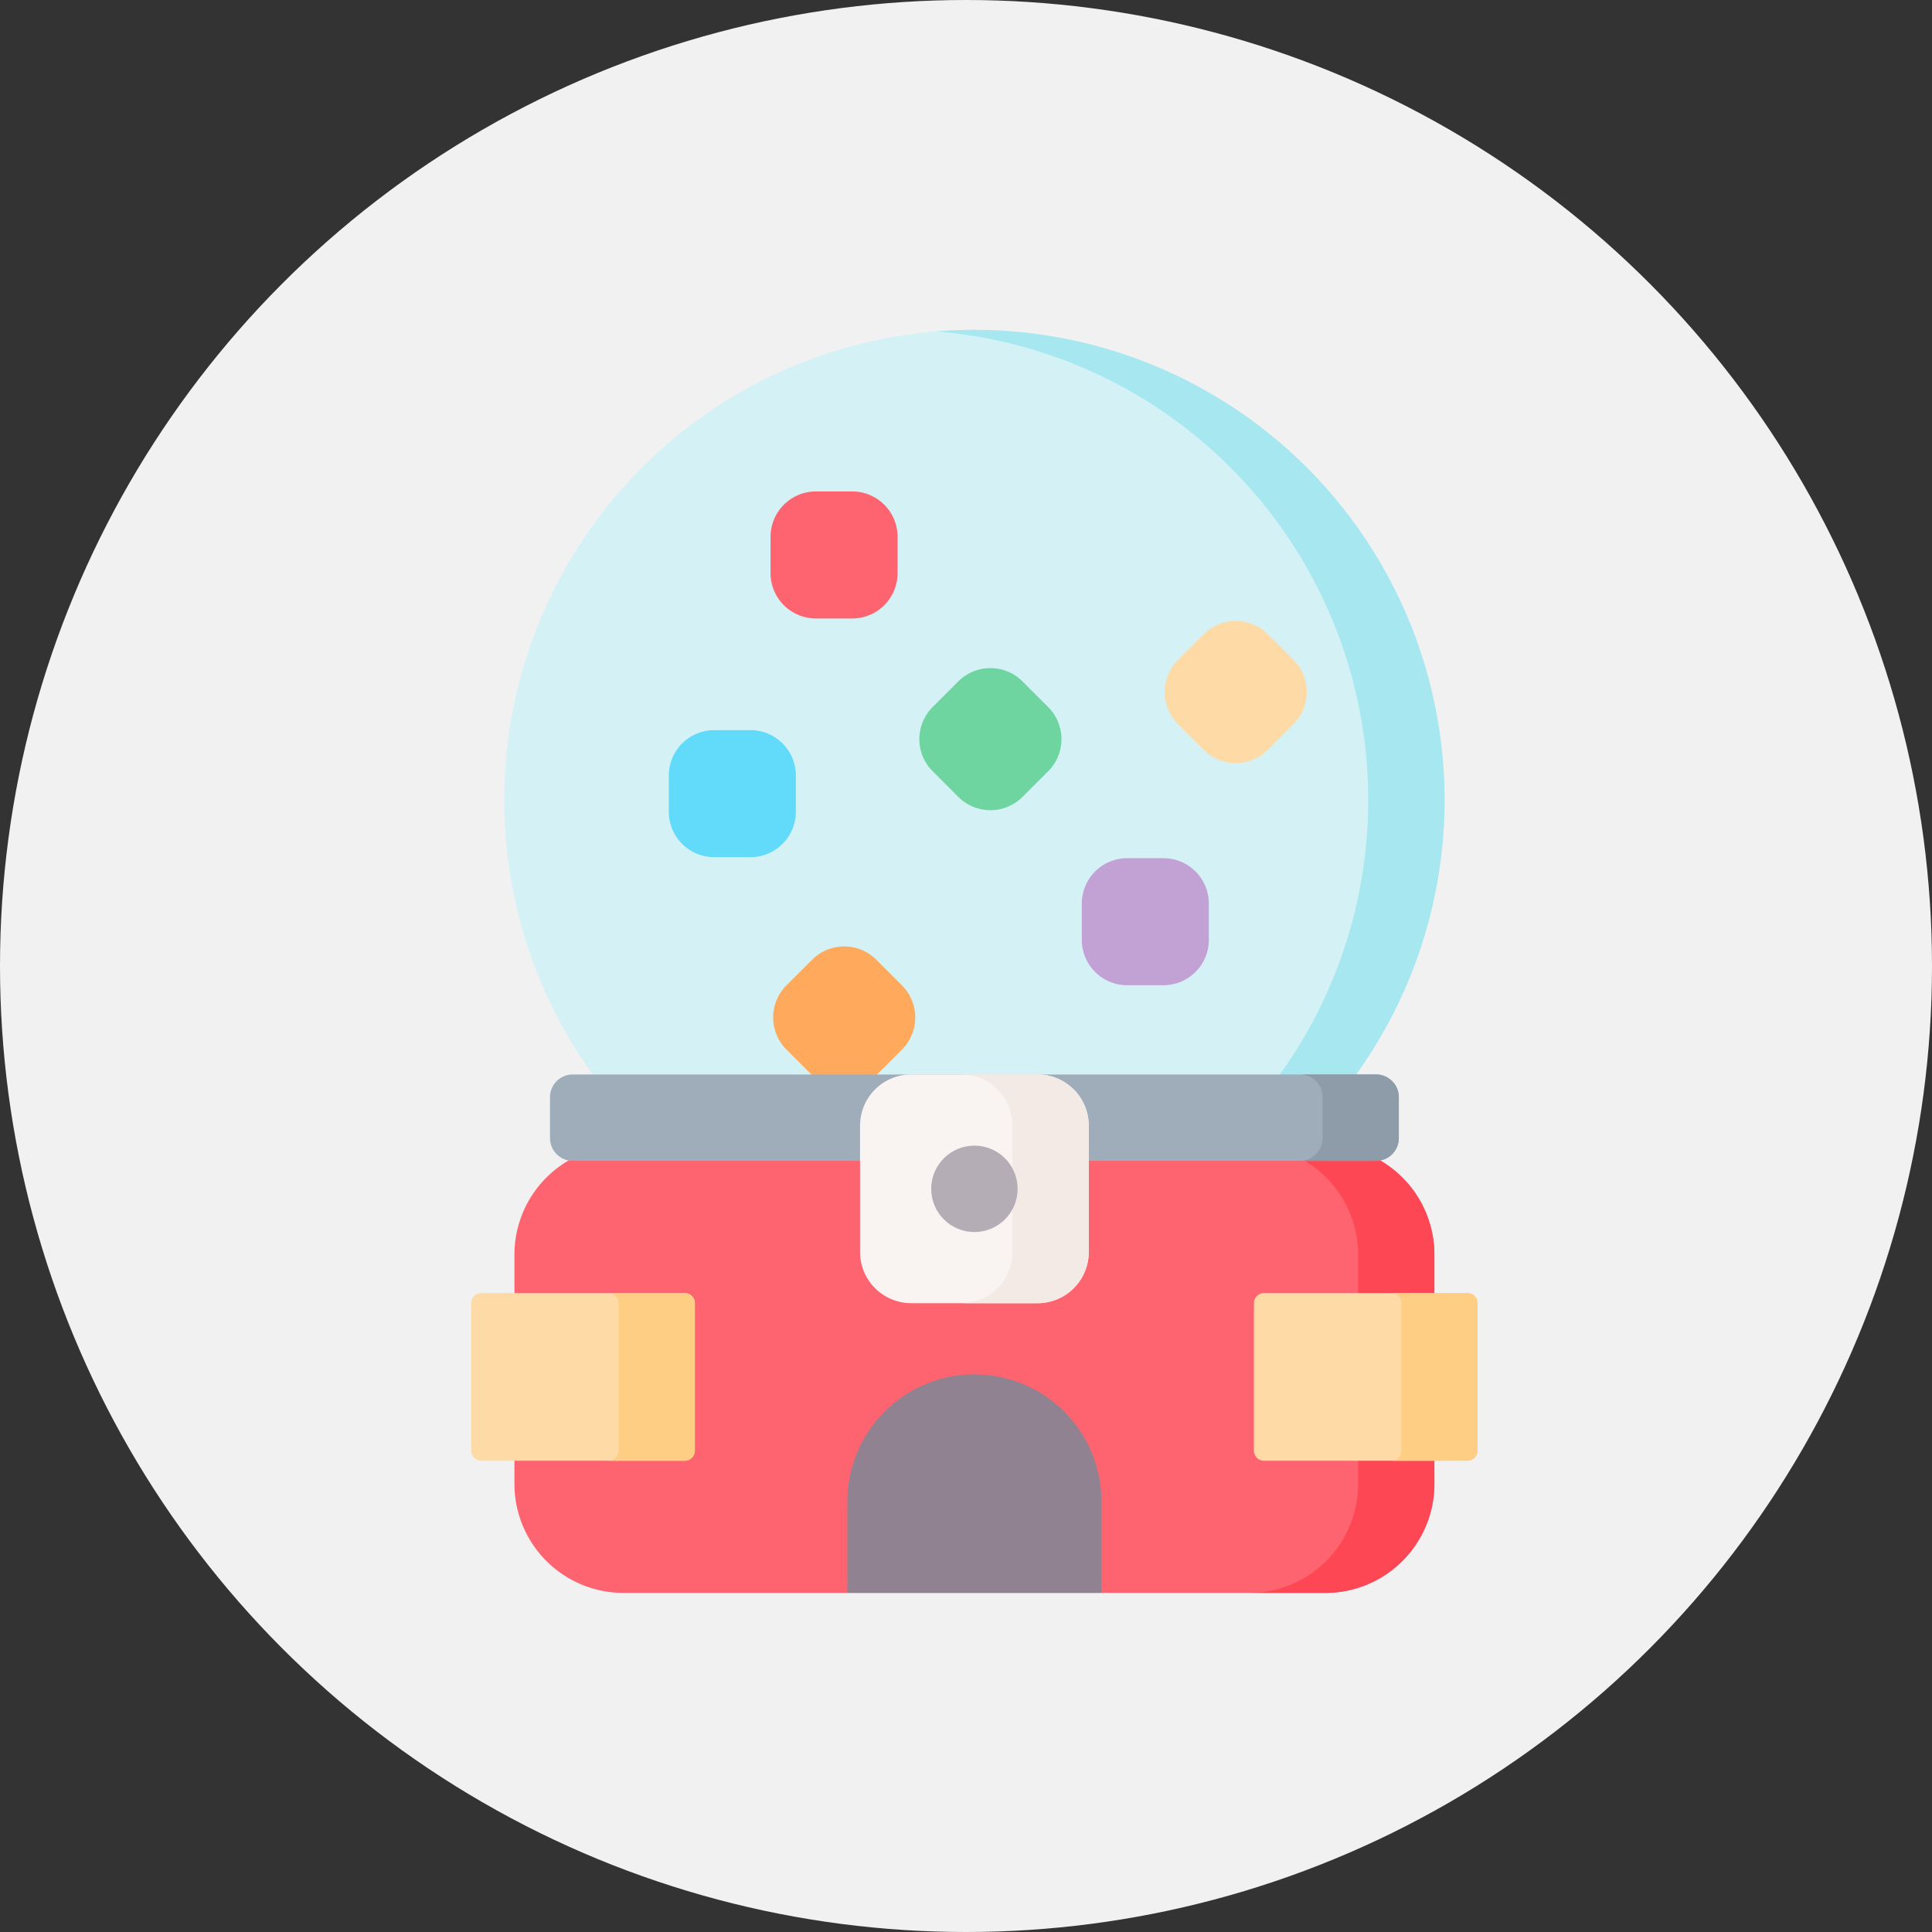 <svg xmlns="http://www.w3.org/2000/svg" width="82" height="82" viewBox="0 0 82 82">
  <rect x="0" y="0" width="82" height="82" fill="#333333" stroke="none"/>
  <g id="icon_benefit01" transform="translate(-617 -4436)">
    <circle id="楕円形_113" data-name="楕円形 113" cx="41" cy="41" r="41" transform="translate(617 4436)" fill="#f1f1f1"/>
    <g id="グループ_5074" data-name="グループ 5074" transform="translate(584.976 4450)">
      <circle id="楕円形_108" data-name="楕円形 108" cx="19.954" cy="19.954" r="19.954" transform="translate(53.426 0)" fill="#d4f2f6"/>
      <path id="パス_13416" data-name="パス 13416" d="M242.165,0q-.817,0-1.618.066a19.955,19.955,0,0,1,0,39.778q.8.064,1.618.066a19.954,19.954,0,0,0,0-39.909Z" transform="translate(-168.784)" fill="#a6e7f0"/>
      <path id="パス_13417" data-name="パス 13417" d="M103.955,349.672H74.165a4.628,4.628,0,0,1-4.628-4.628v-9.727a4.628,4.628,0,0,1,4.628-4.628h29.789a4.628,4.628,0,0,1,4.628,4.628v9.727A4.628,4.628,0,0,1,103.955,349.672Z" transform="translate(-15.679 -296.064)" fill="#fe646f"/>
      <path id="パス_13418" data-name="パス 13418" d="M371.349,330.688h-3.236a4.631,4.631,0,0,1,4.549,4.709v9.565a4.631,4.631,0,0,1-4.549,4.709h3.236a4.631,4.631,0,0,0,4.549-4.709V335.4A4.631,4.631,0,0,0,371.349,330.688Z" transform="translate(-282.994 -296.064)" fill="#fd4755"/>
      <path id="パス_13419" data-name="パス 13419" d="M215.277,432.68H204.491V428.8a5.393,5.393,0,0,1,10.786,0Z" transform="translate(-136.503 -379.073)" fill="#918291"/>
      <g id="グループ_5072" data-name="グループ 5072" transform="translate(52.024 40.88)">
        <path id="パス_13420" data-name="パス 13420" d="M61.084,397.558H52.455a.431.431,0,0,1-.431-.431V390.87a.431.431,0,0,1,.431-.431h8.629a.431.431,0,0,1,.431.431v6.256A.431.431,0,0,1,61.084,397.558Z" transform="translate(-52.024 -390.439)" fill="#fedba6"/>
        <path id="パス_13421" data-name="パス 13421" d="M110.89,390.439h-3.236a.431.431,0,0,1,.431.431v6.256a.431.431,0,0,1-.431.431h3.236a.432.432,0,0,0,.431-.431V390.87A.431.431,0,0,0,110.89,390.439Z" transform="translate(-101.829 -390.439)" fill="#fece85"/>
        <path id="パス_13422" data-name="パス 13422" d="M378.38,397.558h-8.629a.431.431,0,0,1-.431-.431V390.87a.431.431,0,0,1,.431-.431h8.629a.431.431,0,0,1,.431.431v6.256A.432.432,0,0,1,378.38,397.558Z" transform="translate(-336.099 -390.439)" fill="#fedba6"/>
        <path id="パス_13423" data-name="パス 13423" d="M428.186,390.439H424.95a.431.431,0,0,1,.431.431v6.256a.431.431,0,0,1-.431.431h3.236a.432.432,0,0,0,.431-.431V390.87A.431.431,0,0,0,428.186,390.439Z" transform="translate(-385.904 -390.439)" fill="#fece85"/>
      </g>
      <g id="XMLID_00000180368065009867153590000016784615819058752426_" transform="translate(64.839 26.169)">
        <g id="グループ_5073" data-name="グループ 5073">
          <path id="パス_13424" data-name="パス 13424" d="M179.886,251.593a1.927,1.927,0,0,1,0,2.726l-1.087,1.088a1.927,1.927,0,0,1-2.726,0l-1.088-1.088a1.927,1.927,0,0,1,0-2.726l1.088-1.087a1.927,1.927,0,0,1,2.726,0Z" transform="translate(-174.42 -249.941)" fill="#fea95c"/>
        </g>
      </g>
      <path id="パス_13425" data-name="パス 13425" d="M119.02,305.51H84.926a.966.966,0,0,1-.966-.966v-1.735a.966.966,0,0,1,.966-.966H119.02a.966.966,0,0,1,.966.966v1.735A.966.966,0,0,1,119.02,305.51Z" transform="translate(-28.592 -270.239)" fill="#9facba"/>
      <path id="パス_13426" data-name="パス 13426" d="M391.145,301.843h-3.236a.966.966,0,0,1,.966.966v1.735a.966.966,0,0,1-.966.966h3.236a.966.966,0,0,0,.966-.966v-1.735A.966.966,0,0,0,391.145,301.843Z" transform="translate(-300.717 -270.24)" fill="#8d9ca8"/>
      <path id="パス_13427" data-name="パス 13427" d="M217.177,311.551h-5.362a2.173,2.173,0,0,1-2.173-2.173v-5.362a2.173,2.173,0,0,1,2.173-2.173h5.362a2.173,2.173,0,0,1,2.173,2.173v5.362A2.173,2.173,0,0,1,217.177,311.551Z" transform="translate(-141.115 -270.24)" fill="#f9f3f1"/>
      <path id="パス_13428" data-name="パス 13428" d="M253.938,301.843H250.7a2.173,2.173,0,0,1,2.173,2.173v5.362a2.173,2.173,0,0,1-2.173,2.173h3.236a2.173,2.173,0,0,0,2.173-2.173v-5.362A2.173,2.173,0,0,0,253.938,301.843Z" transform="translate(-177.876 -270.24)" fill="#f3eae6"/>
      <path id="パス_13429" data-name="パス 13429" d="M135.581,167.642h-1.538a1.927,1.927,0,0,1-1.927-1.927v-1.538a1.927,1.927,0,0,1,1.927-1.927h1.538a1.927,1.927,0,0,1,1.927,1.927v1.538A1.927,1.927,0,0,1,135.581,167.642Z" transform="translate(-71.705 -145.261)" fill="#62dbfb"/>
      <path id="パス_13430" data-name="パス 13430" d="M302.994,219.555h-1.538a1.927,1.927,0,0,1-1.927-1.927v-1.538a1.927,1.927,0,0,1,1.927-1.927h1.538a1.927,1.927,0,0,1,1.927,1.927v1.538A1.927,1.927,0,0,1,302.994,219.555Z" transform="translate(-221.59 -191.739)" fill="#c2a1d5"/>
      <path id="パス_13431" data-name="パス 13431" d="M338.6,122.4l-1.088,1.088a1.927,1.927,0,0,1-2.726,0L333.7,122.4a1.927,1.927,0,0,1,0-2.726l1.088-1.088a1.927,1.927,0,0,1,2.726,0l1.088,1.088A1.927,1.927,0,0,1,338.6,122.4Z" transform="translate(-251.677 -105.665)" fill="#fedba6"/>
      <path id="パス_13432" data-name="パス 13432" d="M176.815,70.893h-1.538a1.927,1.927,0,0,1-1.927-1.927V67.427a1.927,1.927,0,0,1,1.927-1.927h1.538a1.927,1.927,0,0,1,1.927,1.927v1.538A1.927,1.927,0,0,1,176.815,70.893Z" transform="translate(-108.622 -58.642)" fill="#fe646f"/>
      <path id="パス_13433" data-name="パス 13433" d="M235.335,142.59l-1.088-1.088a1.927,1.927,0,0,1,0-2.726l1.088-1.088a1.927,1.927,0,0,1,2.726,0l1.088,1.088a1.927,1.927,0,0,1,0,2.726l-1.088,1.088A1.927,1.927,0,0,1,235.335,142.59Z" transform="translate(-162.638 -122.767)" fill="#6ed5a1"/>
      <circle id="楕円形_109" data-name="楕円形 109" cx="1.834" cy="1.834" r="1.834" transform="translate(71.547 34.624)" fill="#b5adb6"/>
    </g>
  </g>
</svg>
